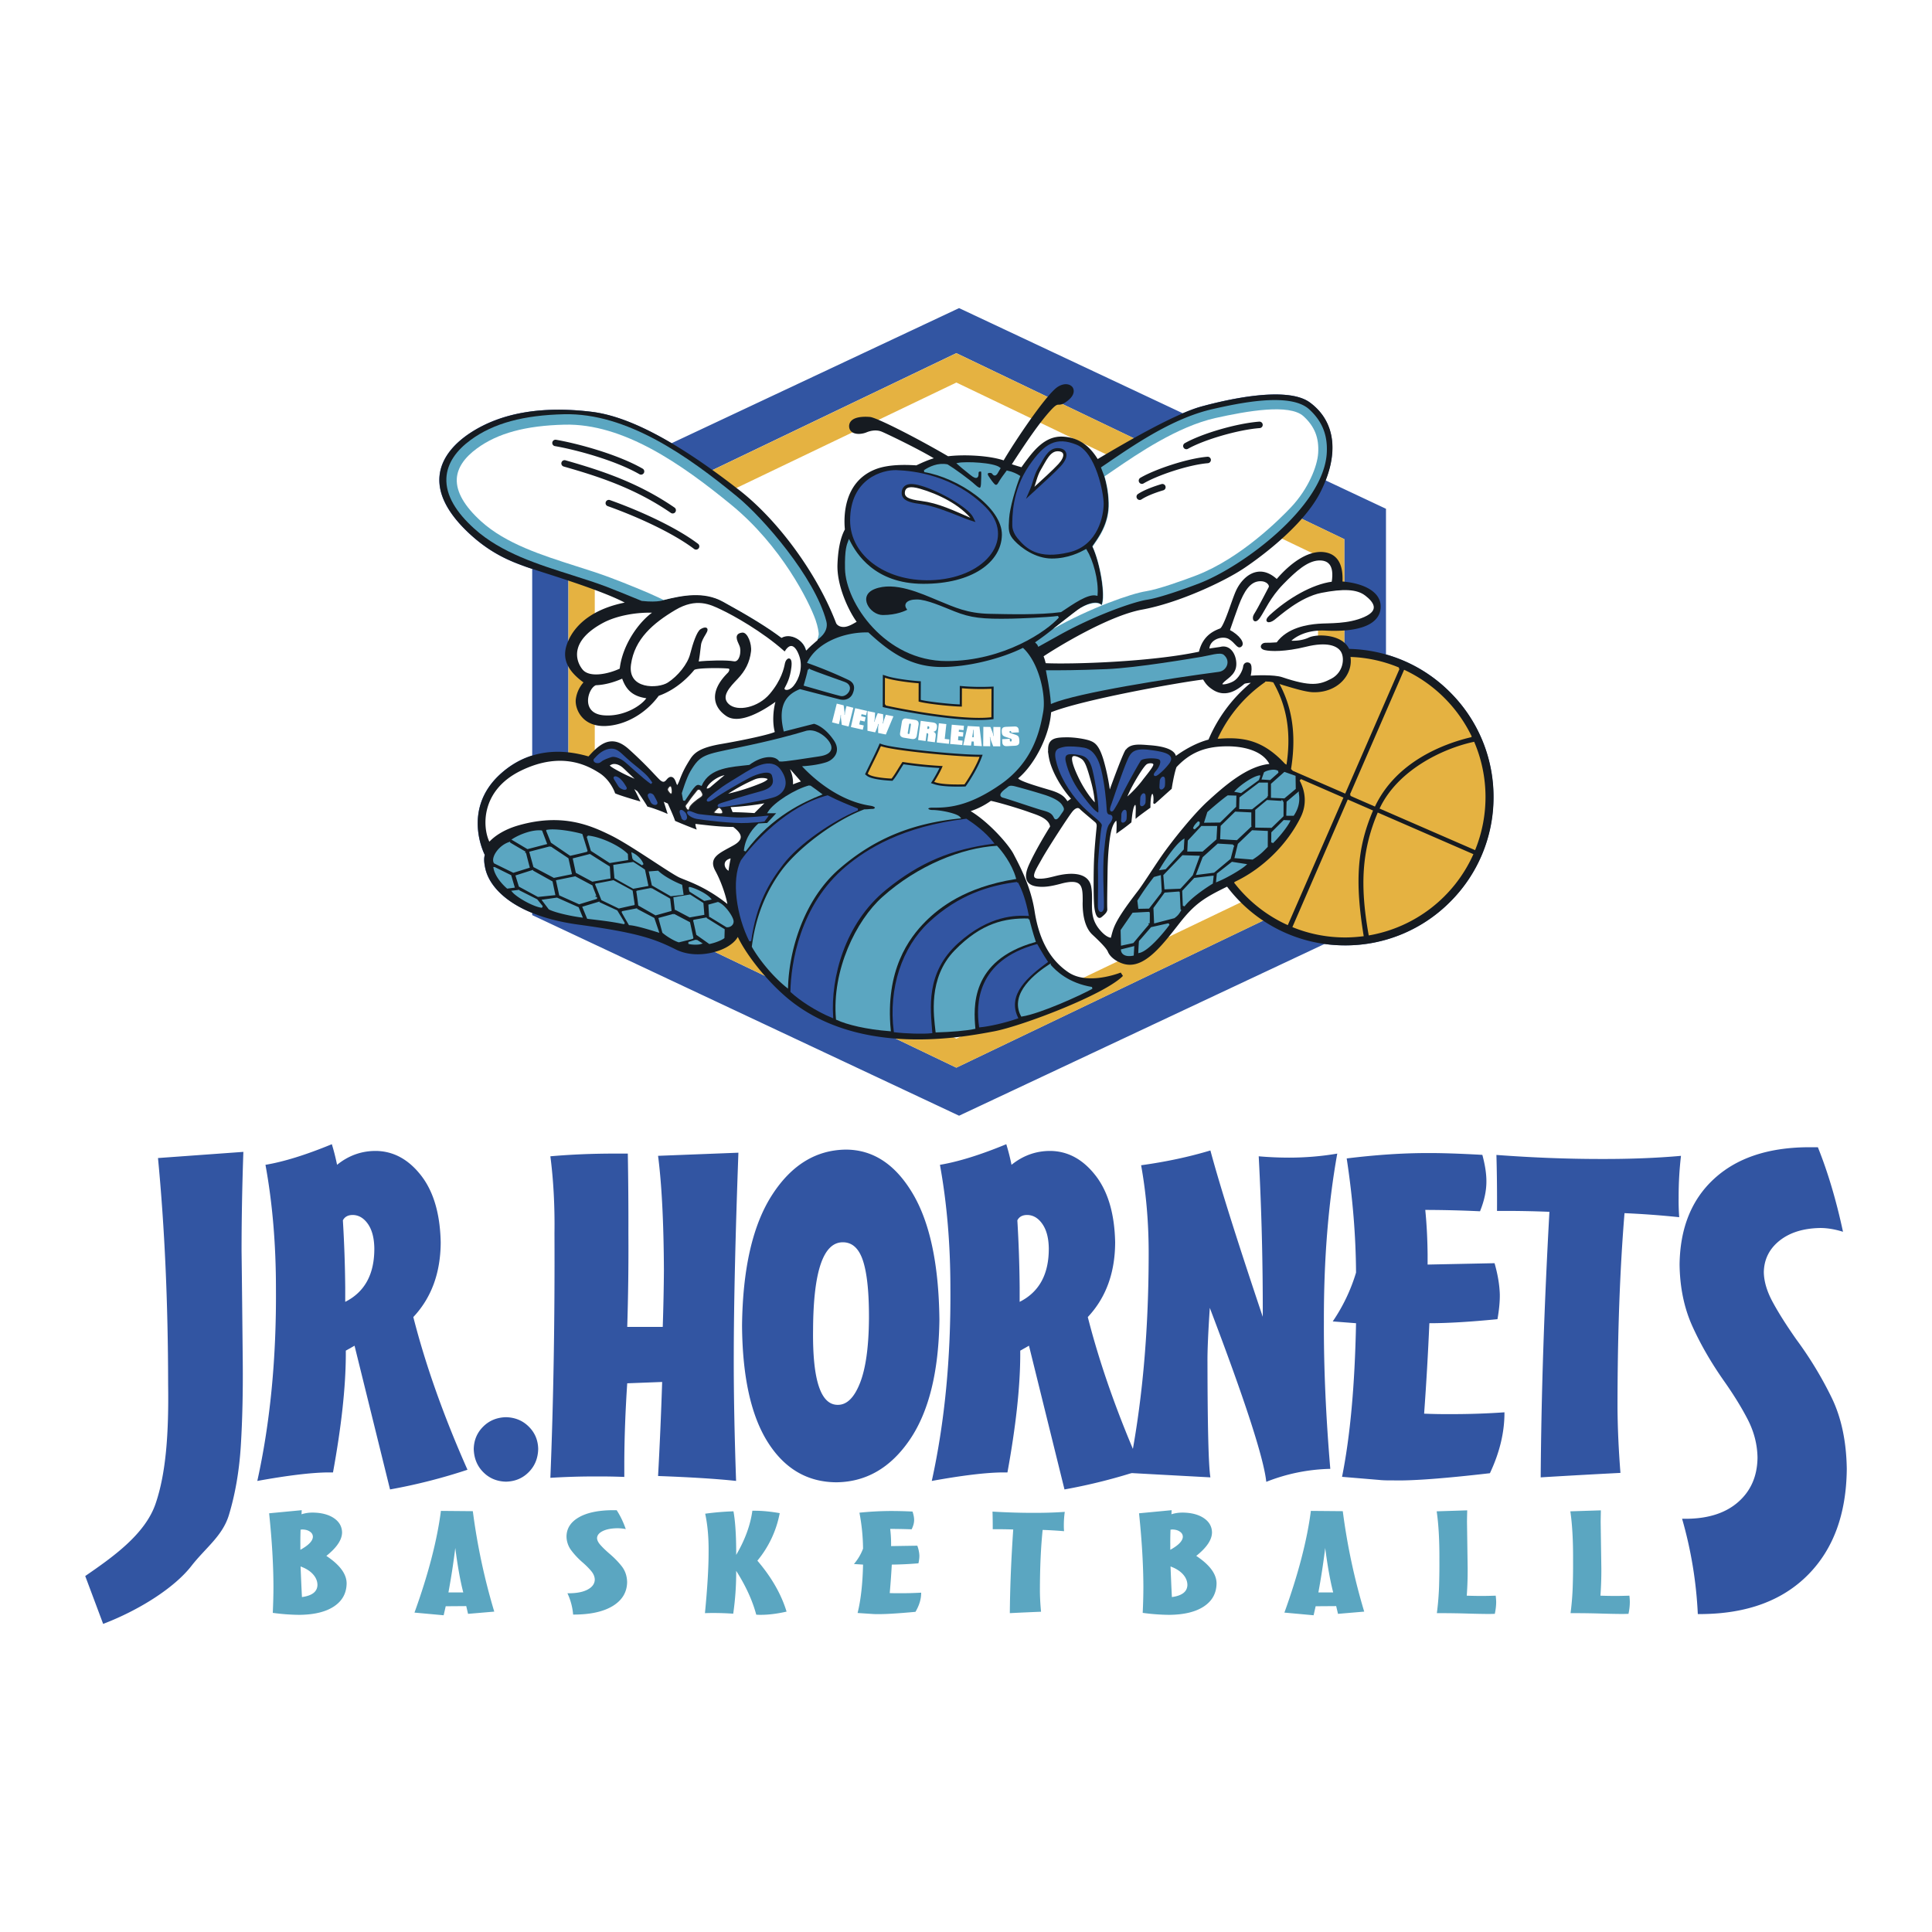 <svg xmlns="http://www.w3.org/2000/svg" width="2500" height="2500" viewBox="0 0 192.756 192.756"><path fill-rule="evenodd" clip-rule="evenodd" fill="#fff" d="M0 0h192.756v192.756H0V0z"/><path d="M50.481 147.826c-.907-.022-1.666-.339-2.271-.953-.606-.61-.921-1.385-.945-2.317.023-.884.339-1.625.945-2.225.605-.603 1.364-.913 2.271-.938.91.025 1.666.336 2.271.938.608.6.924 1.341.944 2.225-.02.933-.336 1.707-.944 2.317-.605.614-1.361.931-2.271.953zM54.911 147.443c.31-7.708.446-15.841.409-24.395.038-2.718-.099-5.279-.409-7.684 2.042-.18 4.175-.27 6.391-.27h1.335c.046 2.694.066 5.348.058 7.953.02 3.18-.021 6.292-.116 9.337h3.543c.066-2.012.104-3.889.116-5.63-.021-4.771-.214-8.584-.583-11.437l8.016-.312c-.302 8.258-.455 14.975-.463 20.147-.012 3.665.067 7.866.231 12.6-1.926-.208-4.522-.371-7.784-.49.165-2.972.301-6.101.408-9.383l-3.485.133c-.185 2.778-.281 5.4-.292 7.866v1.475a62.632 62.632 0 0 0-2.845-.047 70.14 70.14 0 0 0-4.53.137zM112.57 146.951c1.348-6.521 2.025-13.78 2.033-21.771.01-3.108-.242-6.084-.754-8.923 2.449-.337 4.754-.826 6.912-1.475.928 3.458 2.67 8.989 5.225 16.597a286.4 286.4 0 0 0-.404-16.015 34.88 34.88 0 0 0 3.021.133c1.633 0 3.24-.133 4.816-.402-.91 5.073-1.352 10.679-1.334 16.82-.018 4.476.193 9.354.639 14.633a18.31 18.31 0 0 0-6.387 1.295c-.252-2.372-2.133-8.158-5.635-17.356-.166 2.507-.244 4.32-.232 5.444.01 6.474.104 10.295.291 11.466-4.011-.217-6.74-.365-8.191-.446z" fill-rule="evenodd" clip-rule="evenodd" fill="#3255a2"/><path d="M133.896 147.343c.812-4.039 1.277-9.146 1.396-15.325l-2.324-.18a17.636 17.636 0 0 0 2.324-4.87c-.021-3.662-.332-7.46-.932-11.391 2.904-.356 5.574-.536 8.018-.536 1.402-.009 3.24.052 5.516.18.281 1.04.416 1.949.404 2.724-.008.9-.219 1.871-.637 2.904a121.314 121.314 0 0 0-5.461-.136c.137 1.364.215 2.839.232 4.424v1.029l6.68-.137c.318 1.109.496 2.152.525 3.129.008.707-.07 1.526-.234 2.456-2.73.27-4.996.403-6.795.403a307.404 307.404 0 0 1-.523 9.024c.871.037 1.744.052 2.613.046a74.856 74.856 0 0 0 5.402-.18c.01 1.981-.475 4.004-1.451 6.075-4.58.53-7.793.768-9.641.716-.641.006-1.105-.009-1.395-.044l-3.717-.311zM149.357 120.814c.012-1.974-.01-3.836-.059-5.586 3.613.27 7.078.403 10.398.403 2.932.009 5.605-.096 8.016-.312a35.049 35.049 0 0 0-.234 4.2c-.01.664.012 1.304.057 1.921a90.458 90.458 0 0 0-5.457-.403c-.467 5.681-.699 12.145-.699 19.391.012 1.973.107 4.148.293 6.523-2.855.147-5.51.296-7.957.446.057-8.228.348-17.06.871-26.493-1.23-.052-2.488-.081-3.775-.09h-1.454zM95.412 35.233L56.71 53.792v34.176l38.701 18.552 38.709-18.552V53.792L95.412 35.233zm.275-4.493l22.315 10.49c.676-.29 1.293-.521 1.822-.666 2.494-.684 8.547-2.104 10.85-.415 2.312 1.698 2.863 4.49 1.576 7.776l6.029 2.836v14.534c2.402.684 4.6 1.973 6.41 3.792a14.707 14.707 0 0 1 4.309 10.473 14.714 14.714 0 0 1-4.365 10.452 14.706 14.706 0 0 1-10.477 4.306 15.094 15.094 0 0 1-2.002-.14l-36.467 17.137L53.098 91.3v-.214c-2.935-1.191-4.357-2.929-4.687-4.444-.174-.785-.104-1.092-.07-1.28a.463.463 0 0 0 .015-.081c-.029-.055-2.318-4.505 1.53-8.028 1.055-.968 2.152-1.547 3.212-1.875v-18.62c-.29-.093-.525-.174-.701-.237-1.388-.507-3.479-1.269-5.788-3.488-1.993-1.921-2.924-3.778-2.765-5.53.186-2.01 1.753-3.441 3.036-4.291 3.062-2.021 7.156-2.738 12.159-2.126 2.246.277 4.882 1.312 7.964 3.134l28.684-13.48z" fill-rule="evenodd" clip-rule="evenodd" fill="#3255a2"/><path d="M95.417 35.236L56.716 53.792v34.179l38.702 18.553 38.708-18.553V53.792L95.417 35.236zm36.081 51.098l-36.081 17.292L59.34 86.334V55.463c1.408-.675 34.999-16.78 36.077-17.298 1.078.518 34.67 16.623 36.081 17.298v30.871z" fill-rule="evenodd" clip-rule="evenodd" fill="#e5b241"/><path d="M144.705 69.094a14.68 14.68 0 0 0-10.102-4.354c-.01-.011-.01-.02-.016-.032-.719-1.451-3.189-1.48-3.998-1.104-.512.241-1.15.348-1.746.319.461-.42 1.561-1.098 3.387-1.008 2.445.122 4.166-.247 4.973-1.069.398-.396.58-.895.539-1.475-.08-1.269-1.531-2.161-3.803-2.355.035-.886-.018-2.688-1.826-2.926-1.389-.186-3.105.791-4.732 2.674-.656-.588-1.328-.829-2.002-.702-.982.183-1.719 1.102-2.074 1.898-.154.339-.33.84-.52 1.371-.279.796-.805 2.277-1.068 2.375-.795.293-1.732.826-2.098 2.314-4.844 1.031-12.734 1.266-15.287 1.145-.018-.053-.035-.121-.053-.191a3.931 3.931 0 0 0-.16-.493c1.131-.762 6.416-4.035 9.816-4.658 3.725-.682 8.232-2.839 10.107-4.082.971-.643 5.896-4.03 7.723-7.691 1.887-3.766 1.492-7.008-1.078-8.895-2.303-1.688-8.354-.27-10.848.412-2.527.705-7.061 3.292-10.322 5.232-.598-.962-1.596-2.144-3.482-2.236-1.84-.09-2.98 1.478-3.99 2.862l-.135.191c-.096-.032-.209-.063-.34-.101-.199-.061-.432-.131-.619-.195 1.504-2.317 2.734-4.116 3.826-5.325.557-.62.695-.62.84-.62.232 0 .467-.035.959-.44.641-.522.627-1.026.43-1.304-.246-.33-.834-.452-1.488-.026-1.113.721-4.268 5.419-5.383 7.327-1.449-.49-3.964-.606-5.543-.412-3.3-1.926-7.144-3.862-7.784-3.919-.501-.044-1.402-.053-1.839.347a.765.765 0 0 0-.252.567c0 .265.108.473.316.612.412.27 1.077.153 1.405.014.246-.104.892-.327 1.512-.081.423.167 3.549 1.663 5.218 2.662-.582.168-1.237.467-1.704.687l-.04.021c-.038-.006-.089-.006-.157-.012-.709-.035-2.599-.139-3.98.426-3.184 1.295-3.105 4.83-2.993 5.977-.18.345-.652 1.252-.738 3.459-.09 2.167 1.144 4.708 1.914 5.759l-.116.064c-.304.177-.719.417-1.109.446-.489.032-.765-.218-.832-.395-1.871-4.89-5.75-10.217-9.659-13.257-6.159-4.794-10.965-7.346-14.7-7.807-5.002-.612-9.096.104-12.159 2.126-1.283.849-2.851 2.28-3.036 4.287-.159 1.756.771 3.613 2.764 5.531 2.309 2.222 4.401 2.983 5.789 3.491.377.136 1.032.345 1.857.611 2.332.745 6.096 1.956 8.06 2.984-5.009 1.014-5.797 4.067-5.907 4.688-.209 1.19.368 2.236 1.791 3.276a3.158 3.158 0 0 0-.766 1.686c-.057.489.122 1.246.661 1.825.376.412 1.089.887 2.32.838 1.964-.082 3.987-1.231 5.293-3.013 1.828-.641 3.082-2.008 3.546-2.581.267-.206 2.549-.212 3.343-.14.049.003.13.015.148.061.029.084-.043.267-.148.368-.916.913-1.342 1.793-1.266 2.616.061.652.449 1.237 1.112 1.689 1.341.918 3.755-.58 4.908-1.409-.255.954-.293 2.17-.064 3.007-.51.241-2.871.773-5.339 1.197-2.001.341-2.665.823-3.088 1.492-.516.811-.765 1.301-1.066 2.094-.119.316-.197.455-.244.516a1.364 1.364 0 0 1-.113-.252c-.09-.255-.214-.524-.449-.562-.231-.046-.403.159-.507.281-.11.134-.202.194-.295.201-.116.008-.269-.085-.443-.262-.125-.124-.281-.29-.461-.48a40.262 40.262 0 0 0-2.578-2.53c-.611-.544-1.185-.794-1.747-.759-.789.043-1.475.628-2.254 1.5-1.414-.396-5.354-1.384-8.816 1.788-3.847 3.522-1.559 7.972-1.535 8.018a.01.01 0 0 1 .006.009.364.364 0 0 1-.015.082c-.035.188-.104.495.07 1.278.472 2.161 3.154 4.771 9.267 5.605 5.936.814 7.593 1.411 9.734 2.482 1.643.82 3.734.478 4.989-.186.568-.307.974-.672 1.196-1.066.843 1.793 3.083 4.672 5.395 6.466 6.999 5.427 16.898 3.569 20.152 2.958 2.795-.525 11.049-3.671 12.877-5.533l-.221-.334c-.789.293-3.479 1.153-5.232-.034-1.818-1.234-2.924-3.236-3.365-6.121-.367-2.364-1.426-4.39-1.996-5.479l-.096-.186c-.479-.93-2.434-3.172-4.283-4.285a7.793 7.793 0 0 0 2.017-1.028c.809.163 2.83.768 3.787 1.115.086.032.184.066.289.102.723.249 1.709.594 1.834 1.344-.377.605-1.449 2.355-2.107 3.81-.32.712-.385 1.243-.188 1.62.148.278.438.458.855.533.781.137 1.547.003 2.52-.258.889-.241 1.477-.238 1.789.003.387.298.381.999.381 1.741l-.006.191c-.002 1.466.334 2.552.971 3.146.338.316 1.379 1.278 1.547 1.701.189.475.73.921 1.42 1.167 2.004.725 3.783-1.53 5.496-3.714l.254-.325c1.523-1.935 2.473-2.515 4.723-3.615.396.521.828 1.022 1.297 1.495a14.717 14.717 0 0 0 10.451 4.363 14.703 14.703 0 0 0 10.475-4.306 14.706 14.706 0 0 0 4.365-10.452 14.702 14.702 0 0 0-4.308-10.468zm-83.143 7.755c-.51-.275-.671-.411-.724-.478.043-.026.125-.069.165-.087.307-.153.777-.018 1.171.339.096.087.229.209.376.357.215.203.473.449.765.718a17.413 17.413 0 0 1-1.753-.849zm10.661.545c-.48.403-.848.705-1.158.974v-.003l-.165.147c-.183.16-.348.175-.385.151-.009-.026.009-.113.113-.267.295-.42 1.011-.936 1.666-1.055l-.071.053zm.465 9.484c-.232-.135-.4-.396-.388-.66.011-.278.226-.484.597-.573-.094.446-.163.834-.209 1.233zm2.581-5.755a37.002 37.002 0 0 0-2.175-.093c-.035-.087-.066-.171-.102-.255-.034-.089-.066-.173-.098-.246 1.025-.056 2.326-.183 3.369-.385-.343.329-.697.68-.994.979zm.654-2.981a21.346 21.346 0 0 1-3.273 1.045 17.785 17.785 0 0 1 2.636-1.42c.527-.231 1.194-.147 1.304-.031-.027.043-.142.188-.667.406zm3.193.115c.035-.483-.087-1.048-.29-1.484.011-.002.021-.002.032-.002.099.11.22.249.366.414.208.238.457.521.683.783-.287.093-.556.191-.791.289zm28.443-.765c-.744-1.576-.625-1.935-.539-2.011.16-.153.67.082.898.249.334.241.541.838.912 2.173.273.977.365 1.695.395 2.15-.829-.895-1.432-2.059-1.666-2.561zm7.48-1.098c-.111.255-.492.733-.771 1.086-.115.146-.217.273-.289.371-.188.258-.797.994-1.504 1.614a10.5 10.5 0 0 1 .459-.965c.48-.901 1.129-1.95 1.434-2.216.176-.15.535-.171.67-.075.019.018.062.046.001.185zm2.279-.978a.693.693 0 0 0-.113-.244c-.33-.455-1.199-.735-2.574-.828l-.24-.019c-.842-.061-1.637-.112-2.072.487l-.023-.014-.098.193-.088.174h.006c-.338.738-.953 2.378-1.391 3.598a21.562 21.562 0 0 0-.619-2.92c-.441-1.48-.863-1.752-1.336-1.936-.393-.156-1.549-.368-2.463-.344-.768.011-1.232.083-1.506.405-.203.24-.252.577-.227 1.002l-.023-.021.08.53.01.082h.006c.227 1.335 1.273 3.1 2.209 4.123a6.202 6.202 0 0 0-.289.203c-.021.014-.047.028-.064.049a.486.486 0 0 1-.053-.075c-.199-.281-.473-.675-1.65-1.026l-.369-.11c-.998-.296-2.656-.785-2.848-1.069 1.686-1.405 3.135-4.331 3.285-6.594 3.072-1.23 12.441-2.926 15.16-3.265.027.041.055.073.082.119.152.237.342.533.854.874 1.402.942 2.652-.11 3.189-.562.072-.043.314-.078.639-.104a14.9 14.9 0 0 0-4.219 5.666c-1.294.345-2.481 1.066-3.255 1.626z" fill-rule="evenodd" clip-rule="evenodd" fill="#161b21"/><path d="M66.714 78.602c.147-.205.24-.194.284.134.032.241.041.608-.173.345-.219-.259-.219-.329-.111-.479zM68.6 80.146c.478-.716.783-1.016.913-1.211.13-.193.301-.193.432.047.133.24.218.37-.084.562-.307.194-1.065.759-1.113 1.081-.043.328-.237.063-.324-.151-.045-.108.106-.221.176-.328zM71.7 80.613c-.131.087-.336.33-.435.431-.043.047.475.134.715.09s-.15-.609-.28-.521z" fill-rule="evenodd" clip-rule="evenodd" fill="#fff" stroke="#313232" stroke-width=".174" stroke-miterlimit="2.613"/><path d="M48.804 84.129c-.776-1.439-1.029-5.295 3.143-7.323 4.169-2.027 6.858-.414 7.895.24 1.04.655 1.515 1.782 1.599 2.042.479.218 2.298.742 2.298.742s-.516-1.086-.733-1.391l.649.438s.777 1.129.994 1.521c.521.13 1.431.48 1.822.654a57.023 57.023 0 0 0-.388-1.217l.607.265s.603 1.304.733 1.735c.605.264 1.603.661 1.95.788-.087-.26-.087-.518-.087-.518.866.086 2.344.307 3.902.313.609.478 1.432 1.219.042 1.995-1.391.777-2.478 1.165-1.788 2.422.692 1.264 1.165 2.868 1.251 3.564-2.254-1.828-3.986-2.353-4.896-2.747-.913-.394-4.899-3.25-6.887-4.227-2.037-1.002-4.794-2.21-9.064-1.02-1.39.383-2.433 1.03-3.042 1.724zM106.9 80.949c-.439.559-2.461 3.679-3.051 4.742-.588 1.06-1.248 2.002-.266 2.06.783.043 1.521-.235 2.172-.362.65-.13 2.756-.472 3.031 1.113.275 1.585-.377 2.923.945 4.407.363.414.799.742 1.166.742.285-1.02.23-1.501 2.68-4.682.502-.643 1.52-2.269 2.377-3.506 1.068-1.535 3.184-4.168 4.592-5.455 1.543-1.405 3.936-3.566 6.236-3.711-.689-1.477-2.705-1.984-4.66-1.92-1.953.058-3.451.638-4.818 2.112-.24.631-.463 1.993-.484 2.167-.498.432-1.414 1.277-1.678 1.492.068-.455.027-1.13-.215-1.02-.232.108-.236 1.171-.236 1.411-.457.322-1.156.84-1.307.971 0-.605.109-1.432-.172-1.28-.279.15-.373 1.408-.416 1.775-.545.455-1.176.887-1.324.997.02-.502.066-1.348-.127-1.214-.197.127-.459.539-.611 1.32-.156.783-.287 2.121-.316 3.665-.023 1.542-.061 3.468-.029 3.946.016.26-.307.518-.545.715-.275.224-.5-.197-.584-1.022-.084-.822-.078-3.665-.006-4.922.062-1.261.211-2.628.246-3.013.02-.284-.066-.412-.193-.521-.459-.394-1.279-1.069-1.516-1.306-.238-.243-.586-.092-.891.299zM65.312 61.055c-1.394.903-3.135 3.241-3.401 5.713-1.173.562-3.126.99-3.862.078-.736-.912-1.31-2.946 2.051-4.765 1.434-.777 3.564-1.122 5.212-1.026zM62.125 67.594c.387 1.129.993 1.824 2.508 2.002-.478.825-2.349 2.039-4.427 1.856-2.431-.22-1.642-2.869-.773-3.172.997-.04 1.913-.34 2.692-.686z" fill-rule="evenodd" clip-rule="evenodd" fill="#fff" stroke="#161b21" stroke-width=".174" stroke-miterlimit="2.613"/><path d="M71.946 60.725c-1.035-.487-2.468-1.223-4.638.072-2.173 1.298-4.088 2.897-4.441 5.498-.354 2.602 2.812 2.523 3.812 1.875 1.002-.646 2.002-1.86 2.262-2.9.264-1.041.658-2.21 1.003-2.425.351-.218.817-.284.391.391-.216.347-.431.736-.48 1.081-.061.493-.177 1.562-.264 1.779 1.086-.125 2.905-.165 3.604-.032.689.134.91-1.127.654-1.688-.26-.568-.518-1.09.217-1.174.435-.049.867 1.052.777 1.785-.134 1.08-.568 1.903-1.31 2.685-.739.777-1.782 1.814-.875 2.645.909.823 3.039.354 4.208-1.031 1.177-1.388 1.441-2.599 1.53-3.076.087-.478.609-.783.476.347-.134 1.126-.481 1.689-.658 2.037-.174.348.478.565 1.043-.127s.962-1.906.573-3.036c-.388-1.128-.994-1.435-1.561-.568-2.161-1.917-5.022-3.527-6.323-4.138zM120.566 64.804c.004-1.127 1.434-1.515 2.086-1.118.648.388.832.976 1.123.779.393-.256-.166-1.038-1.164-1.564.328-.93.615-1.796.896-2.535.523-1.371 1.146-2.439 2.201-2.465.773-.021 1.078.499.947.718-.127.217-.996 1.959-1.482 2.729-.215.347-.02.933.477.218.479-.693 1.002-1.993 2.312-3.335 1.301-1.338 2.434-2.323 3.561-2.396.955-.061 1.734.417 1.422 2.28-1.992.252-4.404 1.66-6.211 3.323-.605.562-.174.739.348.348.521-.389 2.566-2.292 4.736-2.721 2.17-.426 3.557-.383 4.424.272.863.654 1.557 1.567-.094 2.3-1.65.732-3.52.599-4.6.681-1.084.084-3.082.383-4.125 1.854-.605.043-.826.043-1.174.043-.344-.003-.607.429-.039.562.557.133 1.988.177 4.074-.336 2.084-.516 3.211-.122 3.6.573.387.696.211 2.127-1.008 2.772-1.215.649-2.137.817-4.984-.142-.781-.264-2.691-.182-3.213-.139.131-.608.131-.954.047-1.173-.084-.217-.564-.261-.609.17-.045.438-.477 1.261-1.043 1.562-.564.302-1.477.476-1.131.04.354-.431 1.223-.775 1.311-1.688.086-.91-.475-2.083-1.514-1.785l-1.174.173z" fill-rule="evenodd" clip-rule="evenodd" fill="#fff" stroke="#161b21" stroke-width=".174" stroke-miterlimit="2.613"/><path d="M126.619 68.105c-.094-.002-.189-.008-.287-.011a13.898 13.898 0 0 0-4.693 5.508h.006c2.461-.189 4.432.173 6.619 2.523a.085.085 0 0 0 .014.009c.482-3.332-.115-5.863-1.309-7.967a2.048 2.048 0 0 0-.35-.062zM134.77 79.314l2.361 1.029c2.131-4.401 6.762-6.208 9.588-6.88a13.964 13.964 0 0 0-6.58-6.507l-5.369 12.358z" fill-rule="evenodd" clip-rule="evenodd" fill="#e5b241" stroke="#e5b241" stroke-width=".197" stroke-miterlimit="2.613"/><path d="M137.773 80.621l9.344 4.067a13.913 13.913 0 0 0-.098-10.568c-3.062.664-7.451 2.778-9.246 6.501zM137.51 81.197c-1.521 3.659-1.752 7.066-.871 12.018a13.925 13.925 0 0 0 10.232-7.944l-9.361-4.074z" fill-rule="evenodd" clip-rule="evenodd" fill="#e5b241" stroke="#e5b241" stroke-width=".197" stroke-miterlimit="2.613"/><path d="M136.861 80.917l-2.344-1.022-5.445 12.549c1.576.632 3.299.982 5.102.988.6 0 1.193-.043 1.77-.112-.84-5.236-.686-8.626.917-12.403zM129.748 77.816c.584 1.09.768 2.425.109 3.761-1.338 2.711-3.777 5.127-6.533 6.451l-.041.021c-.012.008-.023.012-.029.017a13.941 13.941 0 0 0 5.178 4.105l5.473-12.544-4.157-1.811zM134.852 65.646c.07.643-.09 1.31-.473 1.9-.695 1.069-1.975 1.672-3.42 1.614-.695-.031-1.797-.359-2.768-.649a15.323 15.323 0 0 1-.338-.104c.957 1.88 1.67 4.461 1.059 8.286l.123.124 5.125 2.231 5.381-12.356a13.678 13.678 0 0 0-4.689-1.046z" fill-rule="evenodd" clip-rule="evenodd" fill="#e5b241" stroke="#e5b241" stroke-width=".197" stroke-miterlimit="2.613"/><path d="M66.714 78.602c.147-.205.24-.194.284.134.032.241.041.608-.173.345-.219-.259-.219-.329-.111-.479zM68.6 80.146c.478-.716.783-1.016.913-1.211.13-.193.301-.193.432.047.133.24.218.37-.084.562-.307.194-1.065.759-1.113 1.081-.043.328-.237.063-.324-.151-.045-.108.106-.221.176-.328zM71.7 80.613c-.131.087-.336.33-.435.431-.043.047.475.134.715.09s-.15-.609-.28-.521z" fill-rule="evenodd" clip-rule="evenodd" fill="#fff"/><path d="M115.805 77.958c0-.243.291-.565.324-.237.02.214.02.432-.004.671-.018.195-.348.432-.348.151 0-.283.028-.5.028-.585zM113.865 79.621c.004-.237.297-.564.328-.237.02.217.016.435-.004.671-.016.195-.35.436-.35.154.007-.283.026-.503.026-.588zM111.977 81.267c.004-.237.295-.565.324-.237.02.214.02.431-.002.669-.018.191-.352.431-.348.153 0-.058.024-.274.026-.585zM115.568 75.639c-.494-.142-1.625-.093-1.822.185-.307.447-1.674 2.947-1.938 3.535-.264.582-.629 1.206-.789 1.428-.109.153-.279.107-.082-.414.123-.33 1.158-3.43 1.656-4.549.312-.704.594-1.104 2.129-.903 1.545.197 2.414.452 1.855 1.197a5.954 5.954 0 0 1-1.059 1.081c-.27.211-.461.179-.119-.215.353-.407.742-1.192.169-1.345z" fill-rule="evenodd" clip-rule="evenodd" fill="#3255a2" stroke="#3255a2" stroke-width=".197" stroke-miterlimit="2.613"/><path d="M110.736 81.381c-.236-.024-.387-.16-.41-.522-.061-1.11-.225-2.654-.549-4.015-.391-1.608-1.068-2.045-1.621-2.149-.564-.111-1.588-.174-2-.075-.607.153-1.037.153-.607 1.625.494 1.709 1.715 3.331 2.59 4.198 1.064 1.054 1.98 1.561 1.883 1.955-.127.493-.4 3.535-.383 4.184.023.652.012 3.039-.008 3.754-.023.715.389.696.408.197.025-.501-.057-2.257-.057-2.735s-.039-1.91.098-3.08c.111-1.014.18-2.127.523-2.558.35-.432.374-.76.133-.779zm-1.058-.351c-.027.281-.262.083-.521-.134-.258-.217-.92-1.028-1.6-1.978-.537-.748-1.078-1.851-1.316-2.888-.213-.931.348-.994 1.479-.796.756.129 1.055.593 1.273 1.219.214.608.765 3.536.685 4.577z" fill-rule="evenodd" clip-rule="evenodd" fill="#3255a2"/><path d="M110.736 81.381c-.236-.024-.387-.16-.41-.522-.061-1.11-.225-2.654-.549-4.015-.391-1.608-1.068-2.045-1.621-2.149-.564-.111-1.588-.174-2-.075-.607.153-1.037.153-.607 1.625.494 1.709 1.715 3.331 2.59 4.198 1.064 1.054 1.98 1.561 1.883 1.955-.127.493-.4 3.535-.383 4.184.023.652.012 3.039-.008 3.754-.023.715.389.696.408.197.025-.501-.057-2.257-.057-2.735s-.039-1.91.098-3.08c.111-1.014.18-2.127.523-2.558.35-.432.374-.76.133-.779zm-1.058-.351c-.027.281-.262.083-.521-.134-.258-.217-.92-1.028-1.6-1.978-.537-.748-1.078-1.851-1.316-2.888-.213-.931.348-.994 1.479-.796.756.129 1.055.593 1.273 1.219.214.608.765 3.536.685 4.577z" fill="none" stroke="#3255a2" stroke-width=".197" stroke-miterlimit="2.613"/><path d="M59.909 75.937c-.267.243-.733.021-.562-.174.299-.333.762-.823 1.414-.95.652-.127.977.229 1.625.834.649.614 1.278 1.041 1.84 1.562.562.523.689.825.779.933-.803-.545-2.297-1.979-2.706-2.283-.414-.307-.996-.527-1.324-.417-.325.106-.803.257-1.066.495zM61.357 77.721c.205.336.304.478.435.696.127.214.802.457.608.129-.115-.185-.234-.428-.564-.761-.198-.197-.67-.389-.479-.064zM64.747 79.479c-.131-.359.307-.264.415-.066.211.377.319.6.336.663.064.214-.396.191-.521-.145-.065-.173-.164-.284-.23-.452zM68.206 81.036c.183.159.194.26.238.458.043.194-.171.452-.392.043.354.651-.611-1.159.154-.501zM72.117 78.582c-.53.379-1.066.802-1.371 1.081-.304.284-.087.327.521-.104.608-.435 2.671-1.64 3.477-2.051.802-.411 2.149-.84 2.363-.168.214.672.238 1.324-1.219 1.709-1.455.388-3.468 1.028-3.905 1.161-.284.087-.568.301.237.195.806-.104 4.493-.702 5.206-1.046.718-.347 1.304-1.193.403-2.492-.913-1.303-2.711-.165-3.824.527-.469.295-1.497.907-1.888 1.188zM76.503 81.481c-.709.096-1.762.157-2.552.18-.956.023-3.844-.28-4.207-.339-.435-.066-.997-.414-1.084-.287-.087.13.368.48.844.567.573.107 3.635.493 5.075.406.73-.04 1.348-.084 1.638-.136l.286-.391z" fill-rule="evenodd" clip-rule="evenodd" fill="#3255a2" stroke="#3255a2" stroke-width=".197" stroke-miterlimit="2.613"/><path fill-rule="evenodd" clip-rule="evenodd" fill="#5ba6c1" stroke="#5ba6c1" stroke-width=".197" stroke-miterlimit="2.613" d="M129.162 77.475l.018 1.191-1.067.889-1.211-.049v-1.26l1.264-1.124.996.353zM129.484 79.167l-1.023.864-.029 1.257.588.002c.328-.498.634-1.214.464-2.123zM127.963 80.01l-.004 1.385-1.135 1.103-1.492-.025v-1.625l1.111-.931 1.52.093zM126.404 79.439l-1.521 1.211-1.153-.024.026-1.019 1.889-1.428h.759v1.26zM127.492 77.014l-.805.713-.693-.046.195-.563c.266-.173 1.002-.347 1.303-.104zM125.625 77.463l-.107.304-1.715 1.255-.48-.089c.409-.453 1.609-1.339 2.302-1.47zM126.928 84.06l.01-.977 1.174-1.167.494.023c-.301.606-1.176 1.649-1.678 2.121zM126.393 82.997l-.006 1.455c-.324.324-.631.695-1.436 1.208l-1.67-.133.309-1.28 1.369-1.315 1.434.065zM124.746 82.429l-1.373 1.297-1.537-.089.045-1.196 1.391-1.365 1.475.072-.001 1.281zM123.254 79.474l-.021.977-1.545 1.515-1.432.018.285-.909c.584-.521 1.566-1.342 1.979-1.623l.734.022zM123.027 84.353l-.332 1.277-1.607 1.345-1.627.208.613-1.605 1.457-1.315 1.496.09zM124.211 86.285l-1.275-.2-1.438 1.125-.066.674c.957-.385 2.367-1.231 2.779-1.599zM121.338 82.504l-.065 1.194-1.33 1.168-1.386-.004.047-.956 1.302-1.402h1.432zM119.582 82.264l-.455.412c.066-.305.344-.521.479-.673l-.024.261zM120.979 87.47l-.068.629c-.801.495-2.189 1.448-2.803 2.269l-.059-1.452 1.15-1.233 1.78-.213zM118.918 87.27s-1.176 1.301-1.197 1.301l-1.451.058-.107-1.28 1.85-1.926 1.561.051-.656 1.796zM118.061 83.84l-.049.867-1.762 1.925-.432.067c.545-.936 1.588-2.43 2.243-2.859zM117.609 89.045l-1.361.104-1.07 1.472.061 1.388 1.889-.493c.262-.197.391-.324.568-.631-.001 0-.087-1.865-.087-1.84zM115.812 88.974l-1.221 1.581-.932.018-.084-.695a27.017 27.017 0 0 1 1.607-2.294l.545-.151.085 1.541zM116.605 92.209l-1.713.383s-1.131 1.321-1.156 1.321c-.021 0-.068 1.062-.068 1.062.807-.17 2.217-1.792 2.937-2.766zM114.609 92.117c0-.024-1.59 1.883-1.59 1.883l-1.084.234-.033-1.411 1.148-1.666s1.539-.083 1.562-.083c.021 0-.003 1.043-.003 1.043zM113.062 94.518l-1.127.281c.041.348.389.586 1.084.455l.043-.736zM54.01 82.947l.453 1.194-1.822.472-1.429-.849c.652-.411 1.889-.907 2.798-.817zM54.596 82.887l.452 1.124 1.86 1.269s1.608-.368 1.61-.389c0-.02-.495-1.604-.495-1.604-.739-.221-2.559-.554-3.427-.4zM54.894 84.535l-1.973.513.385 1.393 1.97 1.043 1.675-.342-.325-1.454-1.732-1.153zM52.376 85.045c-.021 0 .365 1.457.365 1.457l-1.518.473-1.866-.916c-.278-.481.44-1.604 1.439-1.947.001.017 1.58.933 1.58.933zM49.334 86.604l1.584.783.322 1.088-.608.082c-.649-.566-1.188-1.325-1.298-1.953zM53.088 86.917l-1.54.492.301.979 1.84.999 1.604-.167-.254-1.217-1.951-1.086zM58.631 83.461l.406 1.367 1.816 1.176 1.715-.278-.02-.478c-.82-.826-2.706-1.681-3.917-1.787zM58.839 85.306c.026 0-1.584.408-1.584.408l.281 1.301 1.579.85 1.695-.299s-.064-1.085-.064-1.063c0 .019-1.907-1.197-1.907-1.197zM59.025 88.408l-1.646-.875-1.796.365.298 1.365 1.906.854 1.692-.516c.001.001-.454-1.172-.454-1.193zM51.715 88.886l1.82.916.541.672c-.802-.087-2.424-.999-2.879-1.526l.518-.062zM55.555 89.654l-1.347.193.608.803c.583.304 2.145.655 3.184.788l-.345-.849-2.1-.935zM61.192 87.919s-1.715.339-1.715.321c0-.025.603 1.495.603 1.495l1.668.805s1.475-.338 1.475-.321c0 .026-.194-1.301-.194-1.301l-1.837-.999zM59.717 90.077l1.799.831s.732 1.199.713 1.194c-1.348-.284-2.539-.394-3.578-.527l-.432-1.046 1.498-.452zM63.156 86.097l-1.865.278.104 1.19 1.796 1.006 1.388-.255-.318-1.5c-.001-.001-1.085-.722-1.105-.719zM63.199 85.686l.91.564c-.171-.519-.713-.933-.993-1.063l.083.499zM64.845 87.032l.278 1.24 1.819 1.046 1.15-.127-.125-.847c-.738-.283-1.825-.871-2.341-1.373l-.781.061zM64.97 88.687s-1.411.272-1.388.272c.021 0 .191 1.324.191 1.324l1.646.939 1.478-.411-.127-1.104c-.001-.001-1.8-1.003-1.8-1.02zM63.468 90.737l1.733.916.428 1.263c-.715-.22-2.19-.678-2.818-.707 0 0-.71-1.214-.687-1.214.021 0 1.344-.258 1.344-.258zM67.221 91.271l-1.414.386.365 1.347c.455.391 1.191.806 1.559.913 0 0 1.347-.321 1.347-.342s-.321-1.498-.321-1.498l-1.536-.806zM67.415 90.686l1.408.744 1.346-.238-.083-1.043-1.257-.802-1.538.255.124 1.084zM68.872 88.892l1.411.893.541-.108c-.431-.498-1.579-.999-2.016-1.088 0-.001.064.32.064.303zM70.407 91.647s-1.17.214-1.153.214c.026 0 .305 1.348.305 1.348l1.23.871c.542-.106 1.17-.364 1.391-.538l.023-.78-1.796-1.115zM70.842 91.393l1.668 1.022c.281.023.583-.159.585-.476 0-.391-.799-1.587-1.468-1.848l-.849.237.064 1.065zM69.466 93.837l.414.264c-.26.081-.912.061-1.172-.026l.758-.238z"/><path d="M89.429 47.004c1.75.064 5.678.506 8.825 3.653 2.996 2.987.146 6.75-4.937 7.109-4.69.333-8.413-2.312-8.404-5.857.011-4.122 3.221-4.948 4.516-4.905zM101.096 52.433c0-.785-.053-3.447 1.668-5.936 1.531-2.222 2.635-2.819 4.584-2.048 1.883.738 2.672 4.751 2.668 5.822-.006 1.073-.504 4.06-3.361 4.734-3.09.736-4.205-.342-5.066-1.373-.224-.269-.493-.744-.493-1.199z" fill-rule="evenodd" clip-rule="evenodd" fill="#3255a2" stroke="#3255a2" stroke-width=".197" stroke-miterlimit="2.613"/><path d="M91.895 48.36c-.764-.223-1.28-.223-1.625 0-.151.099-.342.29-.397.654-.038.275.014.519.166.716.301.391.941.547 1.811.66 1.193.15 2.703.756 3.81 1.197.449.182.837.336 1.115.426l.739.234-.342-.692c-.503-1.008-3.394-2.653-5.277-3.195zM106.438 45.092c-.074-.18-.299-.481-.912-.481-.875-.006-1.334.802-1.768 1.579-.084.145-.168.295-.254.437-.279.458-.43.957-.561 1.399-.08.262-.152.508-.246.722l-.611 1.407 1.133-1.034.408-.377c.941-.863 1.756-1.61 2.26-2.152.527-.564.724-1.097.551-1.5z" fill-rule="evenodd" clip-rule="evenodd" fill="#161b21" stroke="#3255a2" stroke-width=".197" stroke-miterlimit="2.613"/><path d="M82.566 79.451c.997.521 2.21 1.005 2.989 1.31-2.56 1.075-5.904 3.363-7.474 5.399-1.411 1.834-2.704 3.944-3.231 7.715-1.251-2.477-1.807-6.04-.849-7.987 1.268-1.776 4.617-5.409 8.565-6.437zM96.396 81.786c.738.48 1.865 1.307 2.643 2.306-4.124.552-7.315 1.845-10.708 4.612-4.154 3.389-5.554 8.833-5.308 12.744-1.689-.704-3.201-1.744-4.065-2.529.049-2.688.881-8.561 5.54-12.434 2.023-1.683 5.569-3.949 11.898-4.699zM101.48 88.09c-2.715.342-5.793 1.246-8.751 4.009-2.63 2.457-4.013 6.496-3.459 10.794 1.17.137 2.818.183 3.645.096-.165-2.297-.73-5.953 2.627-8.972 3.175-2.854 5.865-2.784 6.992-2.738-.276-1.387-.622-2.41-1.054-3.189zM103.434 94.298c.262.438.564 1 1 1.652-1.873 1.384-4.092 3.201-2.967 5.588-1.262.432-2.781.775-3.693.86-.299-2.176-.286-6.466 5.66-8.1z" fill-rule="evenodd" clip-rule="evenodd" fill="#3255a2" stroke="#3255a2" stroke-width=".197" stroke-miterlimit="2.613"/><path d="M80.695 66.823c-.09.475-.264 1.036-.397 1.515 1.519.437 3.03.877 3.595 1.011.565.127 1.307-.866.351-1.219-.953-.349-2.857-1.003-3.549-1.307zM104.469 66.973c.336 1.692.426 2.518.469 3.125 2.561-1.08 11.863-2.537 16.664-3.166.652-.084 1.115-.933.438-1.518-.303-.264-1.342.083-2.127.211-.783.127-6.467 1.109-9.506 1.231-3.034.123-4.555.117-5.938.117z" fill-rule="evenodd" clip-rule="evenodd" fill="#5ba6c1" stroke="#5ba6c1" stroke-width=".197" stroke-miterlimit="2.613"/><path d="M81.222 72.112c-.695.174-1.779.453-2.952.753-.643-2.734.51-3.58 1.55-4.009 0 0 3.033.791 3.899 1.008.866.22 1.307-.299 1.434-.6.13-.304.438-1.086-.472-1.521a44.113 44.113 0 0 0-4.027-1.663c.956-1.906 3.604-2.934 5.948-2.885 2.251 2.085 4.284 3.393 7.149 3.448 2.862.049 6.293-.896 8.292-1.889 1.516 1.437 2.242 4.601 1.932 6.295-.305 1.688-.92 4.858-4.227 7.144-3.302 2.292-5.339 2.295-6.77 2.292-.695-.003-.536.426.029.426.89.003 2.439.351 2.697.657-4.511.463-8.384 1.877-12.028 5.044-3.396 2.938-5.011 7.808-5.151 11.825-1.558-1.26-2.854-2.998-3.415-4.001.353-2.772 1.284-5.249 2.882-7.45 1.701-2.338 5.391-5.062 8.256-6.139.392 0 .521-.041.826-.044.304.003.608-.388-.258-.519-2.865-.435-5.287-2.399-6.582-3.749.608-.043 1.466-.15 2.21-.385.823-.257 1.628-1.167.832-2.34-.765-1.121-1.559-1.564-2.054-1.698zM100.51 78.675c-.35.258-.914.692-.393.823.518.133 3.375 1.109 3.902 1.248.744.197 1.004.348 1.219.802.076.157.191.169.49-.277.346-.525.434-.476.152-.91-.281-.438-1.08-.762-1.602-.937a65.68 65.68 0 0 0-3.037-.878c-.534-.129-.557-.002-.731.129z" fill-rule="evenodd" clip-rule="evenodd" fill="#5ba6c1" stroke="#5ba6c1" stroke-width=".197" stroke-miterlimit="2.613"/><path d="M80.791 78.445c.391.264.779.565 1.083.789-1.604.643-4.948 2.111-7.561 5.657.133-1.388 1.002-2.291 1.394-2.639.564-.043.869-.043.869-.043l1.089-1.168-.957-.003c.565-.909 2.698-2.248 4.083-2.593zM99.43 84.485c.418.447 1.426 1.704 1.834 3.129-5.035.812-7.619 2.886-8.967 4.224-1.7 1.689-4.096 4.936-3.525 10.948-2.344-.183-4.229-.644-5.27-1.124-.419-4.857 2.002-9.771 4.589-12.089 3.525-3.158 7.909-4.882 11.339-5.088z" fill-rule="evenodd" clip-rule="evenodd" fill="#5ba6c1" stroke="#5ba6c1" stroke-width=".197" stroke-miterlimit="2.613"/><path d="M102.6 91.737c-2.303-.049-4.623.423-7.278 3.146-2.653 2.726-2.057 6.46-1.886 8.022 1.39-.038 2.992-.168 3.775-.34-.168-1.992-.547-6.807 6.012-8.656-.262-.784-.496-1.691-.623-2.172zM104.732 96.297c-1.262.826-3.955 2.813-2.787 5.026 1.865-.301 5.816-2.108 6.99-2.755-2.369-.391-3.642-1.623-4.203-2.271zM80.417 73.022c.85-.252 1.733.396 2.121.875.392.478.69 1.257-.829 1.472-1.512.215-3.424.553-3.902.51-.519-.698-1.886-.55-3.082.342-1.735.206-3.948.247-4.774 2.065-.521-.218-.652-.023-1.701 1.559l-.125-.695s.44-1.483.849-2.164c.959-1.608 1.33-1.604 4.63-2.289 3.597-.747 5.512-1.286 6.813-1.675zM92.222 47.004c.541-.365 1.367-.757 2.28-.58.629.375 2.162 1.484 2.746 2.028.588.542.695.281.723-.171.016-.458.043-1.042.02-1.217-.02-.174-.453-.177-.455.107 0 .284.02.692-.649.148-.672-.545-1.167-.933-1.277-1.043.736-.151 3.514-.035 4.098.446-.238.364-.373.91-.674.451-.092-.136-.855-.191-.479.391.281.435.463.661.604.803.176.173.371.133.523-.148.15-.288.588-.89.805-1.171.52.107.953.325 1.191.481-.418 1.037-1.031 3.117-1.096 4.204-.068 1.083-.113 1.564.557 2.28.67.719 2.121 1.805 3.789 1.811 1.672.004 2.889-.643 3.41-.924.623 1.022 1.182 2.978 1.072 4.427-.91-.217-2.387.863-3.584 1.651-2.105.287-5.205.205-7.115.165-2.167-.05-3.38-.62-5.07-1.316-1.691-.7-4.377-1.963-6.419-1.147-1.826.733-.527 2.779.859 2.781 1.391.003 2.298-.429 2.605-.599-.562-.521-.17-.956.785-.954.954 0 2.488.69 3.726 1.183 1.651.654 2.773.788 5.767.73.652-.012 3.561-.123 4.604-.27-1.135 1.297-5.414 4.302-11.101 4.307-6.115.006-9.995-5.773-10.061-9.113-.038-1.933.182-2.388.309-2.732.629 1.237 2.463 4.323 7.388 4.334 4.924.014 7.903-2.184 7.956-4.968.048-2.838-4.454-5.821-7.837-6.375z" fill-rule="evenodd" clip-rule="evenodd" fill="#5ba6c1" stroke="#5ba6c1" stroke-width=".197" stroke-miterlimit="2.613"/><path d="M91.805 48.673c-1-.287-1.524-.168-1.608.389-.087.605.431.842 1.691 1.001 1.735.224 3.172.927 5.221 1.82-1.223-1.606-3.482-2.683-5.304-3.21zM105.65 46.369c.732-.785.697-1.431-.127-1.434-.824 0-1.219.997-1.74 1.863-.41.681-.523 1.474-.787 2.08 1.133-1.036 2.088-1.9 2.654-2.509z" fill-rule="evenodd" clip-rule="evenodd" fill="#fff" stroke="#161b21" stroke-width=".174" stroke-miterlimit="2.613"/><path d="M83.485 70.201l.683.17.064.479c.029.212.034.318.017.469l.038.008c.011-.199.04-.359.083-.539l.087-.345.679.171-.47 1.872-.681-.171-.058-.474c-.036-.252-.038-.343-.018-.496l-.037-.012c-.015.174-.053.42-.087.557l-.087.354-.684-.174.471-1.869zM85.321 70.656l1.188.272-.098.426-.452-.101-.047.199.452.105-.095.428-.452-.101-.09.391.452.104-.098.426-1.189-.27.429-1.879zM86.553 70.942l.753.153-.021.395a2.806 2.806 0 0 1-.063.51l.038.008c.058-.247.061-.255.13-.419l.185-.438.533.107.009.495c.003.145-.003.203-.046.419l.043.009.009-.055c.034-.159.066-.278.11-.4l.147-.414.757.153-.757 1.816-.768-.156v-.429c-.003-.122.009-.25.034-.374l.021-.084-.046-.008a3.88 3.88 0 0 1-.136.438l-.166.399-.773-.159.007-1.966zM89.977 72.043c.046-.284.205-.397.492-.351l.817.133c.287.046.403.206.36.481l-.174 1.068c-.046.295-.212.403-.531.351l-.729-.119c-.333-.055-.458-.206-.408-.501l.173-1.062zm.594 1.029c-.017.11-.003.15.069.159.068.015.096-.021.114-.13l.121-.748c.017-.11 0-.148-.066-.162-.07-.009-.099.025-.116.133l-.122.748zM91.86 71.918l1.197.16c.353.055.463.188.417.524-.036.263-.143.38-.362.4.228.104.275.2.237.487l-.078.567-.745-.098.078-.585c.024-.165.003-.206-.122-.224-.002 0-.014-.002-.032-.002l-.104.785-.747-.104.261-1.91zm.649.803c.154.02.191 0 .206-.116.012-.089-.023-.136-.118-.147l-.05-.006-.038.269zM93.671 72.159l.747.084-.163 1.481.464.051-.049.438-1.214-.136.215-1.918zM94.959 72.304l1.212.104-.038.438-.461-.041-.017.208.457.042-.034.434-.461-.038-.034.4.46.044-.041.434-1.21-.104.167-1.921zM96.544 72.435l1.178.063.236 1.945-.785-.041-.021-.417-.211-.011-.061.415-.78-.043.444-1.911zm.601.877a3.696 3.696 0 0 1-.01-.493h-.047l-.002.049c-.008.139-.025.31-.049.426l-.043.252.165.006-.014-.24zM98.111 72.518l.701.009.178.449c.074.199.107.3.123.451h.041a2.914 2.914 0 0 1-.047-.542l.004-.356.703.005-.02 1.93-.701-.006-.172-.447c-.088-.24-.115-.321-.127-.478h-.043c.029.168.049.417.047.559l-.004.362-.701-.008.018-1.928zM100.738 73.712l.01.139c.002.087.041.133.096.133.066-.002.096-.055.092-.15-.006-.104-.031-.125-.186-.176l-.41-.134c-.305-.101-.377-.203-.395-.53-.014-.351.096-.463.469-.48l.705-.029c.221-.011.305.003.391.072.088.066.125.166.133.322l.012.19-.756.032c-.002-.116-.037-.173-.102-.168a.09.09 0 0 0-.084.093c.004.069.023.084.201.145l.355.119c.361.119.408.194.432.654.014.321-.113.446-.475.463l-.725.036c-.205.011-.311-.019-.391-.102-.082-.078-.105-.156-.111-.345l-.014-.247.753-.037z" fill-rule="evenodd" clip-rule="evenodd" fill="#fff"/><path d="M98.807 68.413c-.893.038-1.9.021-2.706-.049l-.44-.038-.002.446-.003 1.405c-1.011-.043-2.911-.255-3.694-.429l.006-1.49v-.378l-.382-.029c-.948-.066-2.439-.281-3.068-.489l-.536-.174v.565l-.009 2.537v.328l.322.076c2.471.536 7.854 1.479 10.562 1.185l.369-.042v-.367l.006-2.647.002-.429-.427.019zM88.07 74.175l-.362-.125-.148.354a31.98 31.98 0 0 1-.681 1.434c-.185.376-.376.764-.558 1.147l-.136.296.254.203c.44.347 1.721.466 2.442.507l.207.009.133-.157c.194-.24.408-.579.628-.941.113-.18.227-.365.342-.545 1.002.151 2.253.284 3.387.356-.142.29-.345.658-.574 1.035l-.272.44.495.163c.701.228 1.99.245 2.952.222l.206-.008.119-.165c.412-.58 1.139-1.782 1.467-2.645l.211-.551-.588-.005c-2.391-.027-8.385-.635-9.524-1.024z" fill-rule="evenodd" clip-rule="evenodd" fill="#161b21" stroke="#5ba6c1" stroke-width=".197" stroke-miterlimit="2.613"/><path d="M88.383 70.29c2.214.484 7.717 1.472 10.429 1.18l.01-2.647c-.957.043-1.973.017-2.752-.05l-.007 1.822c-.869.02-3.884-.293-4.513-.533l.005-1.803c-.952-.069-2.494-.287-3.167-.506l-.005 2.537zM87.937 74.561c1.214.417 7.22 1.017 9.651 1.048-.309.8-1.003 1.97-1.417 2.552-.78.021-2.147.018-2.819-.203.369-.605.742-1.295.829-1.622a40.221 40.221 0 0 1-4.184-.423c-.417.605-.788 1.298-1.092 1.666-.846-.043-1.906-.176-2.21-.419.434-.933.961-1.927 1.242-2.599z" fill-rule="evenodd" clip-rule="evenodd" fill="#e5b241" stroke="#e5b241" stroke-width=".197" stroke-miterlimit="2.613"/><path d="M64.022 59.954c-.825-.342-2.752-1.13-3.534-1.425-1.045-.392-2.149-.745-3.323-1.118-3.41-1.084-7.156-2.228-9.864-4.682-1.744-1.58-2.851-3.28-2.764-5.041.079-1.496 1.012-2.761 2.414-3.79 2.309-1.695 5.316-2.471 9.309-2.57 6.295-.154 12.39 4.201 17.274 8.205 2.593 2.121 7.767 8.065 8.911 12.451.295 1.142-.918 1.851-.918 1.851-.379.316-.823.716-1.124 1.041-.254-1.084-1.599-1.782-2.465-1.267-1.388-1.045-3.245-2.187-5.849-3.612-1.915-1.055-3.938-.62-5.785-.165-.001 0-.52.313-2.282.122z" fill-rule="evenodd" clip-rule="evenodd" fill="#5ba6c1"/><path d="M81.686 63.3c.009-.162-.087-.791-.319-1.452-.635-1.796-3.378-7.37-8.433-11.503-4.919-4.027-10.74-8.121-16.618-7.976-3.882.096-6.66.849-8.737 2.375-1.275.933-1.947 1.956-2.005 3.03-.063 1.298.757 2.727 2.434 4.247 2.462 2.225 6.034 3.366 9.497 4.47 1.19.377 2.312.736 3.372 1.135 1.5.563 3.766 1.481 4.809 1.982l.533.255c1.852-.455 3.989-.887 5.907.167 2.605 1.429 4.461 2.567 5.847 3.613.869-.516 2.21.182 2.467 1.265.301-.324.742-.724 1.121-1.037l.125-.571z" fill-rule="evenodd" clip-rule="evenodd" fill="#fff"/><path d="M109.842 46.633l.742-.503c3.131-2.144 6.727-4.5 10.475-5.333 2.264-.504 7.635-1.729 9.562.043 1.316 1.205 1.861 2.607 1.748 4.401-.354 5.382-8.436 11.307-12.707 12.955-1.189.461-3.902 1.44-5.225 1.64-1.301.196-5.312 1.579-8.982 3.659l-1.865 1.037c-.131-.29-.125-.229-.324-.444.58-.402 1.09-.768 1.709-1.269.961-.744 2.176-1.683 2.654-2.033.799-.58 1.83-.908 2.266-.429.41-.976-.166-4.25-.918-5.858.531-.785 1.688-2.225 1.615-4.377a10.143 10.143 0 0 0-.426-2.63l-.324-.859z" fill-rule="evenodd" clip-rule="evenodd" fill="#5ba6c1"/><path d="M107.521 60.84c-.479.348-1.508 1.17-2.469 1.915 3.723-2.109 7.836-3.545 9.285-3.767 1.209-.183 3.824-1.121 5.041-1.59 4.42-1.707 8.338-5.635 9.432-6.796 1.738-1.849 2.619-4.088 2.703-5.386.1-1.529-.35-2.668-1.459-3.685-1.4-1.286-5.672-.516-8.768.17-3.801.846-7.787 3.572-10.164 5.198l-.803.548-.115.078c.184.632.385 1.466.422 2.63.074 2.152-1.084 3.595-1.617 4.38.754 1.608 1.33 4.879.918 5.855-.433-.476-1.607-.129-2.406.45z" fill-rule="evenodd" clip-rule="evenodd" fill="#fff"/><path d="M55.476 43.875c2.077.359 6.092 1.422 8.642 2.882a.32.32 0 1 1-.319.556c-2.478-1.417-6.4-2.454-8.434-2.804a.319.319 0 0 1-.26-.371.325.325 0 0 1 .371-.263zm.542 2.269a.323.323 0 0 0 .22.4c3.431.979 7.081 2.144 10.696 4.629a.324.324 0 0 0 .446-.084.325.325 0 0 0-.082-.449c-3.696-2.538-7.402-3.723-10.881-4.716a.324.324 0 0 0-.399.22zm4.42 3.945a.316.316 0 0 0 .195.409c2.694.956 6.375 2.578 8.621 4.273a.325.325 0 0 0 .453-.067.32.32 0 0 0-.064-.449c-2.306-1.739-6.055-3.392-8.795-4.363a.321.321 0 0 0-.41.197zM125.98 42.366a.321.321 0 0 1-.299.345c-2.107.156-5.52 1.142-7.158 2.065a.319.319 0 0 1-.438-.122.32.32 0 0 1 .123-.438c1.732-.979 5.203-1.981 7.428-2.149.176-.01.333.12.344.299zm-5.519 3.204c-2.049.171-5.279 1.271-6.693 2.105a.326.326 0 0 0-.113.441c.09.156.287.205.439.115 1.355-.8 4.457-1.857 6.42-2.019a.33.33 0 0 0 .297-.351.325.325 0 0 0-.35-.291zm-4.582 2.729c-.586.176-1.666.536-2.346.99a.32.32 0 0 0-.088.447c.096.15.295.191.443.09.449-.298 1.24-.632 2.174-.91a.317.317 0 0 0 .217-.399.32.32 0 0 0-.4-.218z" fill-rule="evenodd" clip-rule="evenodd" fill="#161b21"/><path d="M25.672 147.754c1.289-5.844 1.909-12.249 1.859-19.21 0-4.401-.347-8.512-1.045-12.33 1.831-.307 4.035-.99 6.622-2.057.203.663.377 1.347.521 2.057 1.15-.93 2.448-1.394 3.891-1.385 1.741.026 3.239.844 4.488 2.445 1.248 1.603 1.9 3.823 1.961 6.669-.012 3.044-.921 5.53-2.732 7.46 1.22 4.786 3.022 9.867 5.404 15.234a56.203 56.203 0 0 1-7.727 1.965l-3.541-14.34-.872.492v.536c-.02 3.178-.446 7.052-1.278 11.614H32.7c-1.646.019-3.986.299-7.028.85zm8.772-17.869c1.952-.984 2.923-2.77 2.902-5.362-.018-1.017-.229-1.819-.637-2.407-.412-.588-.915-.887-1.512-.898-.472 0-.802.177-.988.536.136 2.234.214 4.468.234 6.701v1.43h.001zM83.443 147.888c-2.882-.016-5.162-1.348-6.839-3.999-1.675-2.65-2.532-6.529-2.57-11.638.066-5.694 1.066-10.04 2.999-13.033 1.932-2.995 4.4-4.502 7.398-4.521 2.7.02 4.908 1.482 6.628 4.38 1.722 2.899 2.607 7.098 2.666 12.593-.067 5.191-1.056 9.188-2.964 11.98-1.908 2.794-4.348 4.208-7.318 4.238zm.641-23.945c-1.947 0-2.935 2.903-2.963 8.712-.067 5.046.765 7.549 2.497 7.506.893-.009 1.623-.742 2.193-2.202s.866-3.601.886-6.423c.009-2.563-.185-4.473-.588-5.725-.402-1.25-1.077-1.873-2.025-1.868z" fill-rule="evenodd" clip-rule="evenodd" fill="#3255a2"/><path d="M92.964 147.754c1.286-5.844 1.906-12.249 1.857-19.21 0-4.401-.348-8.512-1.043-12.33 1.828-.307 4.035-.99 6.619-2.057.203.663.381 1.347.521 2.057 1.154-.93 2.453-1.394 3.895-1.385 1.742.026 3.236.844 4.484 2.445 1.248 1.603 1.904 3.823 1.961 6.669-.008 3.044-.918 5.53-2.729 7.46 1.221 4.786 3.018 9.867 5.4 15.234a56.066 56.066 0 0 1-7.725 1.965l-3.543-14.34-.871.492v.536c-.018 3.178-.445 7.052-1.277 11.614h-.521c-1.646.019-3.99.299-7.028.85zm8.768-17.869c1.957-.984 2.924-2.77 2.906-5.362-.018-1.017-.232-1.819-.641-2.407s-.912-.887-1.51-.898c-.475 0-.805.177-.986.536.135 2.234.211 4.468.23 6.701v1.43h.001z" fill-rule="evenodd" clip-rule="evenodd" fill="#3255a2"/><path d="M29.967 154.625c.827-.457 1.244-.892 1.25-1.309-.005-.209-.108-.38-.301-.51-.195-.134-.44-.203-.745-.209a3.823 3.823 0 0 1-.182.015 34.396 34.396 0 0 0-.021 1.48v.533h-.001zm.158 4.714c1.017-.137 1.532-.539 1.547-1.208-.003-.389-.154-.745-.449-1.071-.293-.324-.704-.582-1.234-.773.045 1.163.092 2.183.136 3.052zm-.021-8.668l-.023.408a3.606 3.606 0 0 1 1.115-.168c.877.009 1.582.194 2.115.551.53.359.802.832.817 1.42 0 .732-.521 1.515-1.567 2.35 1.344.892 2.019 1.808 2.022 2.743-.012.981-.432 1.747-1.261 2.297-.825.551-1.99.832-3.493.841a20.653 20.653 0 0 1-2.613-.197c.043-.968.066-1.846.066-2.631-.005-2.181-.15-4.615-.432-7.304l3.254-.31zM41.353 160.889c1.379-3.817 2.257-7.202 2.637-10.147l3.184.028a62.906 62.906 0 0 0 2.138 10.021l-2.615.223-.18-.773-2.048.015-.206.9-2.91-.267zm3.387-2.013h1.48c-.302-1.162-.565-2.64-.797-4.433a72.684 72.684 0 0 1-.683 4.433zM57.18 161.086a6.123 6.123 0 0 0-.568-2.126h.18c.794-.006 1.413-.134 1.862-.383.449-.247.679-.573.687-.982-.008-.289-.124-.57-.347-.84s-.51-.56-.857-.863a7.743 7.743 0 0 1-1.151-1.223 2.357 2.357 0 0 1-.466-1.381c.015-.812.429-1.446 1.243-1.91.813-.464 1.938-.697 3.375-.707h.385c.362.551.664 1.18.91 1.887a4.172 4.172 0 0 0-.817-.085c-.614.006-1.104.099-1.478.281-.371.183-.559.417-.57.704.005.209.116.432.327.672.212.244.498.52.854.832.504.426.93.857 1.278 1.301.347.442.527.97.541 1.584-.014 1.003-.484 1.79-1.402 2.364-.921.571-2.196.863-3.827.875h-.159zM70.333 160.944c.246-2.538.368-4.583.364-6.136.012-1.417-.101-2.677-.341-3.786.942-.128 1.88-.209 2.822-.238.171.939.261 2.228.272 3.871v.478c.88-1.504 1.417-2.973 1.613-4.406h.295c.733.003 1.545.083 2.434.24a10.465 10.465 0 0 1-2.228 4.742c1.413 1.651 2.384 3.346 2.912 5.082-.93.211-1.779.318-2.547.321a4.781 4.781 0 0 1-.478-.016c-.382-1.422-1.051-2.882-2.001-4.373a29 29 0 0 1-.296 4.275 29.28 29.28 0 0 0-1.912-.069c-.29-.002-.595.004-.909.015zM85.562 160.927c.319-1.271.501-2.88.545-4.826l-.91-.058c.396-.461.698-.975.91-1.534a20.016 20.016 0 0 0-.362-3.589 32.172 32.172 0 0 1 3.137-.168 43.64 43.64 0 0 1 2.161.056c.11.33.162.614.16.86-.003.283-.087.588-.25.912a66.83 66.83 0 0 0-2.138-.041c.052.43.084.893.09 1.394v.322l2.616-.041c.125.348.194.678.205.985.003.224-.029.481-.092.773a35.253 35.253 0 0 1-2.66.128 85.71 85.71 0 0 1-.205 2.842c.342.012.684.018 1.022.014.684.004 1.388-.017 2.114-.055.006.623-.185 1.261-.567 1.912-1.793.165-3.051.241-3.775.227a5.288 5.288 0 0 1-.544-.016l-1.457-.097zM99.045 152.571a46.923 46.923 0 0 0-.023-1.758c1.414.083 2.771.125 4.07.125 1.15.002 2.195-.03 3.141-.099a9.344 9.344 0 0 0-.094 1.323c-.002.209.006.408.023.605a41.42 41.42 0 0 0-2.137-.127c-.184 1.79-.273 3.824-.273 6.106.004.623.041 1.306.113 2.057-1.119.044-2.156.093-3.115.14.023-2.593.137-5.375.34-8.347-.48-.015-.973-.026-1.477-.026h-.568v.001zM116.76 154.625c.826-.457 1.242-.892 1.252-1.309-.006-.209-.107-.38-.303-.51-.193-.134-.443-.203-.744-.209-.061.006-.121.012-.182.015a30.23 30.23 0 0 0-.023 1.48v.533zm.16 4.714c1.016-.137 1.531-.539 1.547-1.208-.006-.389-.154-.745-.449-1.071-.297-.324-.707-.582-1.234-.773.046 1.163.089 2.183.136 3.052zm-.024-8.668l-.023.408c.35-.112.721-.168 1.115-.168.877.009 1.584.194 2.115.551.533.359.805.832.818 1.42 0 .732-.523 1.515-1.57 2.35 1.346.892 2.02 1.808 2.025 2.743-.012.981-.43 1.747-1.26 2.297-.828.551-1.992.832-3.494.841a20.642 20.642 0 0 1-2.615-.197c.047-.968.068-1.846.068-2.631-.008-2.181-.152-4.615-.434-7.304l3.255-.31zM128.145 160.889c1.379-3.817 2.26-7.202 2.641-10.147l3.184.028a62.793 62.793 0 0 0 2.137 10.021l-2.615.223-.182-.773-2.047.015-.205.9-2.913-.267zm3.39-2.013h1.477c-.299-1.162-.564-2.64-.797-4.433a72.048 72.048 0 0 1-.68 4.433zM143.357 160.944c.121-.942.193-1.854.221-2.732.025-.878.037-1.721.031-2.531.012-1.97-.08-3.602-.271-4.896l3.047-.098c-.01.367-.018.743-.023 1.123.023 1.501.043 3.048.066 4.646.006.971-.025 1.884-.09 2.744.654.023 1.232.032 1.727.026.342 0 .73-.013 1.162-.026.025.199.041.405.047.617 0 .379-.047.779-.137 1.196l-.594.015a96.178 96.178 0 0 1-2.08-.041 92.015 92.015 0 0 0-2.695-.043h-.411zM156.695 160.944c.121-.942.193-1.854.219-2.732.027-.878.037-1.721.031-2.531.012-1.97-.08-3.602-.273-4.896l3.047-.098-.021 1.123.068 4.646a34.59 34.59 0 0 1-.09 2.744c.656.023 1.232.032 1.727.026.342 0 .727-.013 1.162-.026.025.199.041.405.043.617 0 .379-.043.779-.135 1.196l-.592.015a95.935 95.935 0 0 1-2.08-.041 92.042 92.042 0 0 0-2.697-.043h-.409z" fill-rule="evenodd" clip-rule="evenodd" fill="#5ba6c1"/><path d="M24.281 114.922c-.118 3.407-.18 6.704-.18 9.885.041 3.259.079 6.965.119 11.121.026 3.008-.038 5.763-.191 8.271-.154 2.509-.547 4.82-1.185 6.936-.637 2.115-2.326 3.276-3.751 5.104-1.714 2.199-5.237 4.418-8.801 5.777l-1.788-4.775c2.732-1.88 5.954-4.145 7.008-7.187 1.066-3.083 1.332-7.136 1.263-11.934-.009-8.146-.348-15.673-1.011-22.582l8.517-.616zM169.391 161.034a41.236 41.236 0 0 0-1.568-9.506h.502c2.188-.028 3.896-.6 5.133-1.706 1.24-1.106 1.869-2.572 1.889-4.397-.02-1.301-.34-2.553-.953-3.761-.619-1.204-1.408-2.488-2.369-3.853-1.279-1.819-2.338-3.642-3.166-5.47-.83-1.825-1.256-3.885-1.287-6.174.045-3.627 1.186-6.476 3.428-8.543 2.242-2.072 5.346-3.123 9.303-3.164h1.066c.992 2.465 1.83 5.278 2.508 8.434-.814-.252-1.568-.377-2.256-.377-1.689.026-3.045.446-4.068 1.258-1.021.813-1.551 1.862-1.576 3.146.014.931.312 1.936.902 3.014.584 1.08 1.373 2.32 2.357 3.722a37.19 37.19 0 0 1 3.52 5.812c.959 1.982 1.457 4.347 1.498 7.09-.043 4.487-1.336 8.007-3.873 10.564-2.535 2.559-6.053 3.862-10.549 3.912h-.441v-.001z" fill-rule="evenodd" clip-rule="evenodd" fill="#3255a2"/></svg>